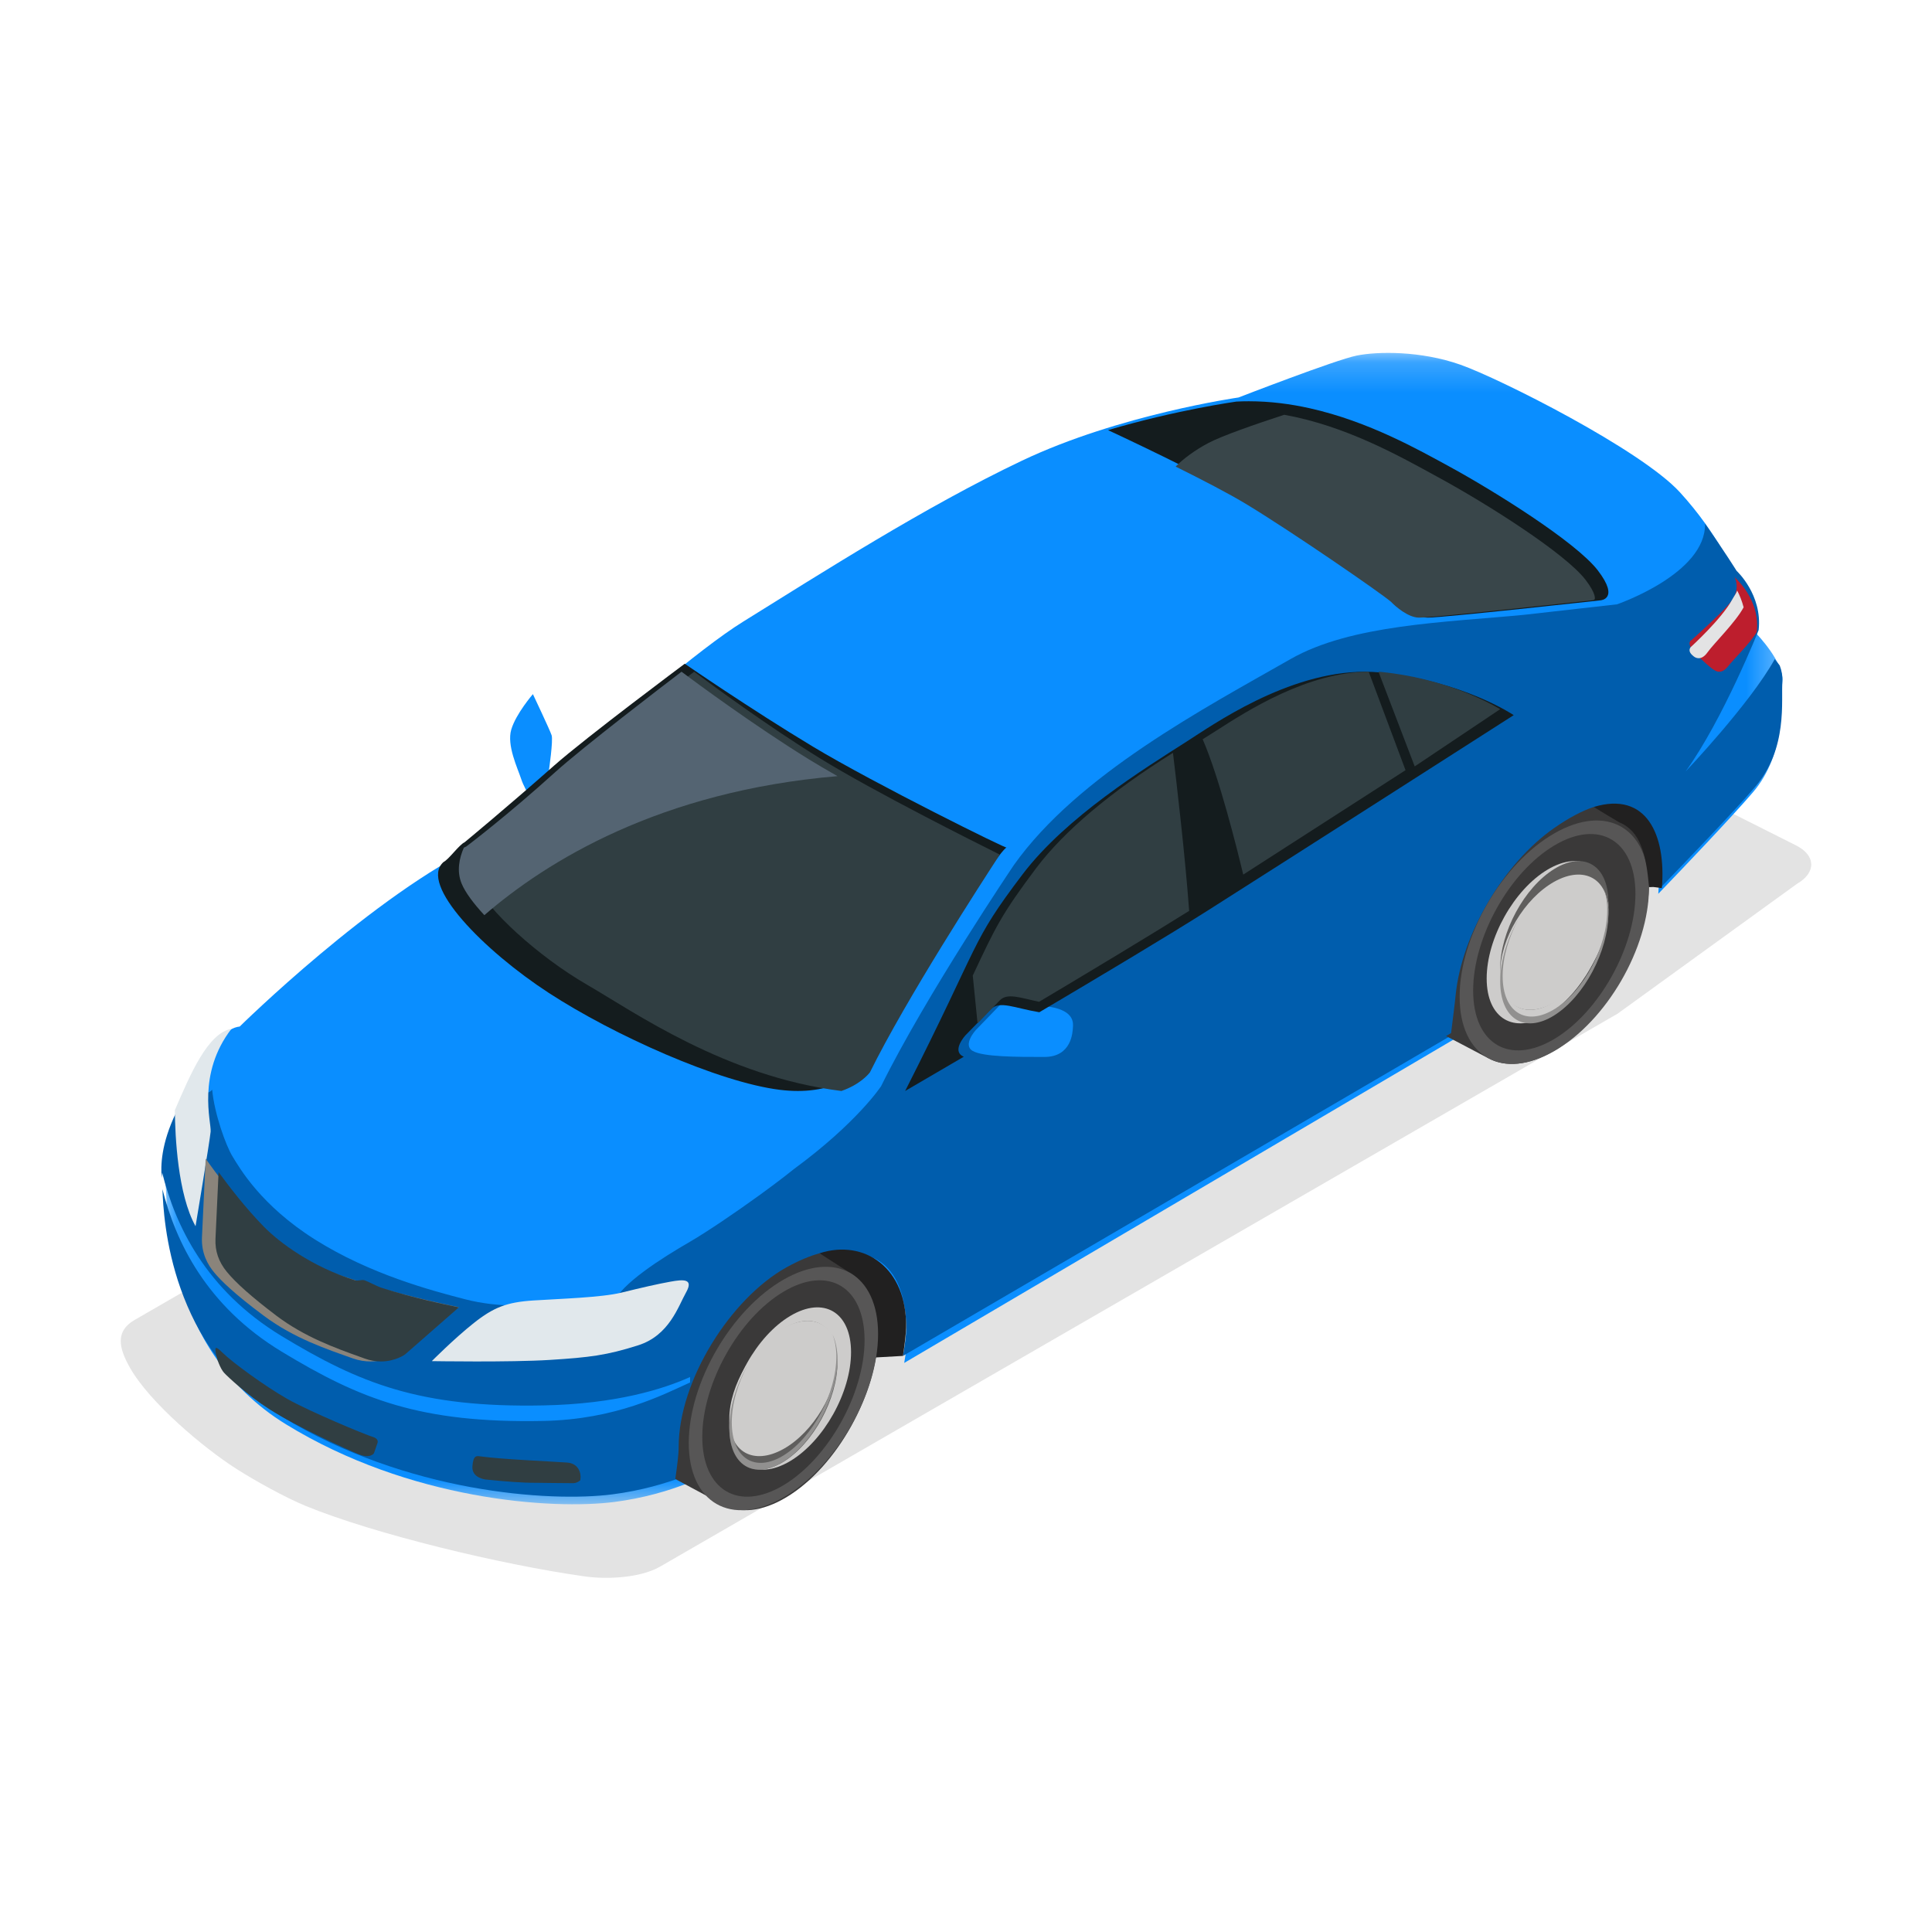 <?xml version="1.0" encoding="UTF-8"?>
<svg width="64px" height="64px" viewBox="0 0 64 64" version="1.1" xmlns="http://www.w3.org/2000/svg" xmlns:xlink="http://www.w3.org/1999/xlink">
    <title>car</title>
    <defs>
        <polygon id="path-1" points="0.126 0.19 53.701 0.19 53.701 38.331 0.126 38.331"></polygon>
    </defs>
    <g id="Page-1" stroke="none" stroke-width="1" fill="none" fill-rule="evenodd">
        <g id="car" transform="translate(4, 11.5)">
            <path d="M55.485,16.499 C56.155,16.829 56.174,17.405 55.527,17.778 L49.587,22.078 L17.869,40.395 C17.222,40.769 16.121,40.826 15.381,40.722 C12.565,40.326 8.387,39.311 6.138,38.391 C5.447,38.108 4.436,37.546 3.808,37.143 C2.751,36.465 0.963,34.972 0.301,33.801 C-0.065,33.152 -0.188,32.599 0.459,32.225 L39.433,9.713 C40.08,9.339 41.157,9.304 41.827,9.635 L55.485,16.499 Z" id="Fill-1" fill="#E3E3E3"></path>
            <g id="Group-5" transform="translate(1.344, 0)">
                <mask id="mask-2" fill="white">
                    <use xlink:href="#path-1"></use>
                </mask>
                <g id="Clip-4"></g>
                <path d="M52.857,9.511 C52.988,8.331 52.129,7.54 52.129,7.54 C52.129,7.54 51.593,6.213 50.302,4.804 C49.011,3.396 44.344,1.043 43.033,0.581 C41.722,0.118 40.292,0.138 39.597,0.279 C38.901,0.419 35.685,1.667 35.685,1.667 C35.685,1.667 31.732,2.23 28.515,3.758 C25.297,5.287 21.842,7.499 19.28,9.089 C17.786,10.015 15.088,12.361 13.095,14.158 L12.84,14.015 C12.84,14.015 12.985,13.027 12.929,12.856 C12.873,12.684 12.309,11.494 12.309,11.494 C12.309,11.494 11.745,12.146 11.592,12.669 C11.438,13.19 11.801,13.941 11.922,14.308 C11.991,14.517 12.129,14.764 12.236,14.937 C12.238,14.935 12.24,14.933 12.241,14.931 C11.264,15.825 10.601,16.451 10.601,16.451 C7.046,18.12 2.597,22.505 2.597,22.505 C1.703,22.606 1.186,24.356 0.611,25.562 C0.034,26.769 0.115,27.553 0.154,27.895 C0.193,28.238 0.034,33.166 4.126,35.68 C8.217,38.194 12.94,38.522 15.02,38.253 C15.979,38.128 16.781,37.886 17.368,37.661 C17.426,37.259 17.481,36.882 17.481,36.622 C17.481,34.48 19.204,31.814 21.071,30.804 C23.488,29.493 24.716,30.6 24.716,32.743 C24.716,32.955 24.672,33.294 24.609,33.649 L42.975,22.837 C43.032,22.376 43.094,21.904 43.122,21.618 C43.318,19.656 44.685,17.377 46.293,16.263 C48.861,14.483 49.75,15.971 49.589,18.106 C49.589,18.107 49.589,18.108 49.588,18.109 C50.482,17.18 51.964,15.627 52.718,14.754 C53.843,13.453 53.646,11.697 53.699,11.066 C53.751,10.436 52.857,9.511 52.857,9.511" id="Fill-3" fill="#0A8EFF" mask="url(#mask-2)"></path>
            </g>
            <path d="M31.541,22.542 C31.531,22.677 31.509,23.513 30.596,23.513 C29.682,23.513 28.57,23.513 28.223,23.314 C27.878,23.116 28.321,22.626 28.321,22.626 L29.172,21.746 C29.464,21.454 29.962,21.717 30.783,21.853 C31.603,21.988 31.552,22.405 31.541,22.542 M54.792,10.333 C53.974,11.808 51.838,14.056 51.838,14.056 C53.091,12.312 54.257,9.373 54.257,9.373 C54.389,8.198 53.527,7.41 53.527,7.41 C53.527,7.41 53.117,6.75 52.481,5.847 C52.519,7.509 49.564,8.519 49.564,8.519 L46.482,8.867 C43.878,9.118 40.761,9.184 38.75,10.333 C35.933,11.942 31.718,14.155 29.592,17.147 C29.592,17.147 26.682,21.454 25.188,24.48 C25.188,24.48 24.402,25.685 22.291,27.233 C22.291,27.233 21.88,27.57 21.172,28.082 C20.33,28.693 19.399,29.318 18.869,29.627 C17.891,30.193 16.594,31.02 16.315,31.661 C16.315,31.661 14.998,32.318 13.634,31.73 C13.634,31.73 12.564,31.838 11.413,31.541 C10.264,31.245 8.252,30.705 6.44,29.564 C4.626,28.422 3.926,27.17 3.706,26.814 C3.484,26.459 3.098,25.38 3.029,24.597 C3.029,24.597 2.776,24.967 2.312,24.273 C2.149,24.646 1.992,25.025 1.831,25.361 C1.331,26.4 1.323,27.123 1.355,27.521 C1.359,27.464 1.365,27.406 1.372,27.344 C1.803,29.079 2.808,31.231 5.33,32.76 C7.92,34.329 9.914,35.139 14.003,35.056 C16.41,35.008 17.978,34.513 18.86,34.116 L18.86,34.296 C17.978,34.694 16.41,35.522 14.003,35.57 C9.914,35.652 7.92,34.843 5.33,33.274 C2.825,31.756 1.816,29.621 1.381,27.892 C1.419,28.915 1.632,33.166 5.357,35.439 C9.463,37.944 14.202,38.27 16.289,38.002 C17.251,37.878 18.056,37.636 18.646,37.413 C18.703,37.012 18.758,36.637 18.758,36.378 C18.758,34.244 20.488,31.589 22.362,30.582 C24.787,29.277 26.019,30.38 26.019,32.514 C26.019,32.725 25.975,33.062 25.912,33.416 L44.341,22.647 C44.398,22.188 44.46,21.717 44.489,21.432 C44.685,19.478 46.057,17.208 47.671,16.099 C50.248,14.326 51.139,15.808 50.978,17.934 C50.978,17.935 50.978,17.936 50.977,17.937 C51.874,17.012 53.361,15.465 54.118,14.596 C55.247,13.3 54.992,11.684 55.045,11.056 C55.056,10.916 55.019,10.703 54.956,10.546 L54.792,10.333 Z" id="Fill-6" fill="#005DAD"></path>
            <path d="M41.724,10.777 C41.553,10.76 41.383,10.752 41.213,10.752 C38.645,10.752 36.154,12.527 35.294,13.075 C33.913,13.956 31.32,15.559 29.879,17.457 C28.119,19.778 28.554,19.571 25.984,24.64 C25.984,24.64 26.772,24.182 27.927,23.505 C27.911,23.498 27.894,23.492 27.881,23.483 C27.536,23.287 27.978,22.8 27.978,22.8 L28.828,21.928 C29.118,21.638 29.614,21.897 30.429,22.032 C32.458,20.832 34.697,19.494 36.01,18.661 C38.855,16.856 46.144,12.19 46.144,12.19 C46.144,12.19 44.469,11.055 41.724,10.777" id="Fill-8" fill="#141C1E"></path>
            <path d="M24.05,30.501 L23.148,30.016 C22.815,30.109 22.45,30.262 22.052,30.483 C20.196,31.517 18.482,34.241 18.482,36.43 C18.482,36.696 18.428,37.082 18.371,37.492 C18.37,37.492 18.369,37.493 18.368,37.493 L19.957,38.347 C20.501,38.645 21.239,38.584 22.052,38.097 C23.729,37.089 25.088,34.639 25.088,32.624 C25.088,31.529 24.687,30.787 24.05,30.501" id="Fill-10" fill="#3A3939"></path>
            <path d="M24.095,30.625 C24.659,30.92 25.015,31.683 25.015,32.81 C25.015,33.025 25.001,33.246 24.977,33.469 L25.912,33.416 C25.967,33.043 26.01,32.707 26.015,32.484 C26.055,30.498 24.635,29.536 23.148,30.016 L24.095,30.625 Z" id="Fill-12" fill="#212020"></path>
            <path d="M25.088,32.693 C25.088,34.685 23.684,37.106 21.953,38.102 C20.221,39.097 18.817,38.289 18.816,36.299 C18.816,34.307 20.221,31.886 21.953,30.891 C23.684,29.895 25.088,30.702 25.088,32.693" id="Fill-14" fill="#575656"></path>
            <path d="M24.64,32.894 C24.64,34.664 23.436,36.816 21.953,37.701 C20.467,38.586 19.264,37.869 19.264,36.099 C19.264,34.329 20.467,32.176 21.953,31.291 C23.436,30.406 24.639,31.123 24.64,32.894" id="Fill-16" fill="#3A3939"></path>
            <path d="M24.192,33.294 C24.192,34.622 23.29,36.236 22.176,36.9 C21.063,37.563 20.16,37.026 20.16,35.698 C20.16,34.37 21.063,32.756 22.176,32.093 C23.29,31.428 24.192,31.966 24.192,33.294" id="Fill-18" fill="#CDCCCB"></path>
            <path d="M23.744,33.619 C23.744,34.836 22.942,36.315 21.953,36.924 C20.962,37.531 20.16,37.039 20.16,35.822 C20.16,34.605 20.962,33.125 21.953,32.517 C22.942,31.908 23.744,32.401 23.744,33.619" id="Fill-20" fill="#5F5E5D"></path>
            <path d="M23.744,33.495 C23.744,34.6 22.942,35.946 21.952,36.5 C20.962,37.052 20.16,36.604 20.16,35.498 C20.16,34.391 20.962,33.045 21.952,32.493 C22.942,31.94 23.744,32.388 23.744,33.495" id="Fill-22" fill="#CDCCCB"></path>
            <path d="M23.578,32.704 C23.659,32.905 23.705,33.152 23.705,33.441 C23.705,34.642 22.93,36.102 21.973,36.702 C21.017,37.303 20.241,36.816 20.241,35.615 C20.241,35.004 20.441,34.326 20.765,33.728 C20.394,34.373 20.16,35.122 20.16,35.793 C20.16,37.035 20.962,37.539 21.952,36.918 C22.941,36.297 23.744,34.786 23.744,33.544 C23.744,33.206 23.684,32.924 23.578,32.704" id="Fill-24" fill="#91908F"></path>
            <path d="M49.55,15.629 L48.795,15.232 C48.416,15.357 47.979,15.584 47.482,15.931 C45.828,17.082 44.422,19.437 44.22,21.464 C44.192,21.759 44.127,22.247 44.069,22.723 L43.904,22.82 L45.315,23.562 C45.879,23.862 46.641,23.801 47.482,23.308 C49.217,22.29 50.624,19.812 50.624,17.775 C50.624,16.668 50.208,15.918 49.55,15.629" id="Fill-26" fill="#3A3939"></path>
            <path d="M50.624,17.909 C50.624,19.901 49.22,22.322 47.488,23.318 C45.756,24.313 44.352,23.506 44.352,21.515 C44.352,19.524 45.756,17.102 47.488,16.107 C49.22,15.11 50.624,15.918 50.624,17.909" id="Fill-28" fill="#575656"></path>
            <path d="M50.176,18.11 C50.176,19.88 48.972,22.032 47.489,22.917 C46.004,23.802 44.8,23.084 44.8,21.314 C44.8,19.544 46.003,17.392 47.489,16.507 C48.972,15.622 50.176,16.339 50.176,18.11" id="Fill-30" fill="#3A3939"></path>
            <path d="M49.28,18.51 C49.28,19.837 48.378,21.452 47.264,22.116 C46.15,22.779 45.248,22.241 45.248,20.914 C45.248,19.586 46.15,17.972 47.264,17.308 C48.378,16.645 49.28,17.183 49.28,18.51" id="Fill-32" fill="#CDCCCB"></path>
            <path d="M49.28,18.387 C49.28,19.603 48.479,21.083 47.489,21.691 C46.498,22.3 45.696,21.806 45.696,20.59 C45.696,19.373 46.498,17.893 47.489,17.285 C48.478,16.676 49.28,17.169 49.28,18.387" id="Fill-34" fill="#5F5E5D"></path>
            <path d="M49.28,18.71 C49.28,19.817 48.478,21.162 47.487,21.715 C46.498,22.268 45.696,21.82 45.696,20.713 C45.696,19.607 46.498,18.262 47.487,17.708 C48.478,17.156 49.28,17.604 49.28,18.71" id="Fill-36" fill="#CDCCCB"></path>
            <path d="M49.115,17.92 C49.197,18.12 49.241,18.367 49.241,18.657 C49.241,19.858 48.466,21.318 47.51,21.918 C46.553,22.519 45.777,22.032 45.777,20.831 C45.777,20.22 45.978,19.541 46.302,18.944 C45.931,19.589 45.696,20.338 45.696,21.009 C45.696,22.251 46.498,22.755 47.488,22.134 C48.478,21.512 49.28,20.002 49.28,18.76 C49.28,18.422 49.221,18.14 49.115,17.92" id="Fill-38" fill="#91908F"></path>
            <path d="M49.032,15.377 L49.639,15.741 C50.342,16.026 50.54,16.826 50.624,17.885 C50.625,17.894 50.786,17.877 50.786,17.885 L51.051,17.92 C51.052,17.919 51.052,17.918 51.052,17.916 C51.195,16.151 50.542,14.702 48.795,15.232 L49.032,15.377 Z" id="Fill-40" fill="#212020"></path>
            <path d="M18.683,10.487 C18.683,10.487 15.419,12.921 14.353,13.863 C12.758,15.274 11.388,16.403 11.388,16.403 C11.207,16.485 10.876,16.962 10.692,17.056 C9.862,17.79 12.027,19.991 14.18,21.392 C16.332,22.793 19.813,24.354 21.842,24.603 C22.049,24.628 22.245,24.64 22.429,24.64 C24.022,24.64 24.648,23.769 24.648,23.769 C26.024,21.037 29.256,16.479 29.349,16.576 C29.441,16.673 24.992,14.473 22.927,13.232 C20.864,11.99 18.683,10.487 18.683,10.487 Z" id="Fill-42" fill="#141C1E"></path>
            <path d="M48.933,7.399 C48.201,6.445 45.453,4.74 44.022,3.96 C43,3.403 41.342,2.462 39.396,2.026 C38.747,1.88 38.068,1.792 37.368,1.792 C37.232,1.792 37.093,1.795 36.955,1.803 C36.955,1.803 34.995,2.073 32.704,2.748 C32.704,2.748 36.007,4.279 37.503,5.187 C38.999,6.094 41.904,8.102 42.234,8.387 C42.234,8.387 42.771,8.96 43.291,8.96 C43.812,8.96 49.014,8.387 49.014,8.387 C49.014,8.387 49.664,8.355 48.933,7.399" id="Fill-44" fill="#141C1E"></path>
            <path d="M23.185,13.634 C21.428,12.552 19.491,11.123 18.995,10.752 C18.398,11.206 15.738,13.24 14.817,14.074 C13.25,15.491 11.924,16.495 11.91,16.505 L11.894,16.517 L11.875,16.526 C11.855,16.536 11.833,16.547 11.812,16.557 C11.665,16.895 11.564,17.333 11.745,17.755 C12.113,18.617 13.819,20.177 15.441,21.117 C17.009,22.024 20.024,24.16 23.873,24.64 C24.48,24.43 24.766,24.091 24.818,24.022 C26.016,21.594 28.533,17.708 29.12,16.81 C28.269,16.387 24.95,14.721 23.185,13.634" id="Fill-46" fill="#303E42"></path>
            <path d="M36.268,12.719 C36.104,12.824 35.96,12.916 35.84,12.989 C36.385,14.238 36.974,16.596 37.184,17.472 C38.685,16.509 40.784,15.157 42.56,14.013 L41.34,10.752 C39.311,10.764 37.333,12.034 36.268,12.719" id="Fill-48" fill="#303E42"></path>
            <path d="M41.79,10.762 C41.749,10.758 41.706,10.755 41.664,10.752 L42.864,13.888 C44.151,13.027 45.223,12.309 45.696,11.992 C45.149,11.673 43.754,10.971 41.79,10.762" id="Fill-50" fill="#303E42"></path>
            <path d="M48.754,8.384 L48.757,8.384 C48.757,8.384 48.813,8.377 48.827,8.348 C48.829,8.342 48.891,8.189 48.524,7.708 C47.846,6.827 45.263,5.191 43.645,4.311 L43.483,4.222 C42.343,3.601 40.574,2.605 38.542,2.24 C37.613,2.543 36.476,2.936 36.02,3.18 C35.587,3.41 35.208,3.69 34.944,3.956 C35.809,4.385 36.701,4.847 37.288,5.202 C38.791,6.112 41.724,8.13 42.077,8.434 L42.085,8.44 L42.092,8.448 C42.227,8.591 42.652,8.96 43.007,8.96 C43.413,8.96 46.937,8.584 48.743,8.386 L48.754,8.384 Z" id="Fill-52" fill="#39464A"></path>
            <polygon id="Fill-54" fill="#C5D0D3" points="18.599 11.648 15.68 14.336 19.264 12.433"></polygon>
            <path d="M22.783,13.646 C21.019,12.559 19.074,11.125 18.576,10.752 C17.977,11.208 15.307,13.25 14.381,14.088 C12.809,15.511 11.477,16.519 11.463,16.529 L11.447,16.541 L11.428,16.55 C11.408,16.56 11.386,16.571 11.365,16.581 C11.217,16.92 11.116,17.36 11.298,17.784 C11.419,18.068 11.685,18.428 12.045,18.816 C14.113,17.026 17.862,14.709 23.744,14.211 C23.394,14.012 23.068,13.822 22.783,13.646" id="Fill-56" fill="#546472"></path>
            <path d="M2.978,25.985 C3.005,25.677 2.511,24.081 3.669,22.578 C2.877,22.729 2.305,24.088 1.792,25.276 C1.8,26.139 1.889,28.067 2.478,29.12 C2.478,29.12 2.95,26.292 2.978,25.985 Z" id="Fill-58" fill="#E1E8EC"></path>
            <path d="M10.304,33.589 C10.304,33.589 11.041,32.846 11.694,32.328 C12.348,31.81 12.783,31.637 13.665,31.58 C14.547,31.523 15.916,31.483 16.581,31.321 C17.244,31.158 17.783,31.033 18.209,30.957 C18.634,30.88 18.987,30.851 18.728,31.311 C18.468,31.772 18.174,32.738 17.137,33.066 C16.099,33.396 15.533,33.466 14.215,33.549 C12.897,33.632 10.304,33.589 10.304,33.589" id="Fill-60" fill="#E1E8EC"></path>
            <path d="M7.475,30.815 C7.67,30.876 7.864,30.945 8.059,31.005 C9.661,31.505 11.2,31.801 11.2,31.801 L9.159,33.34 C9.159,33.34 8.809,33.6 8.27,33.6 C8.093,33.6 7.895,33.572 7.683,33.497 C6.826,33.193 5.746,32.836 4.747,32.092 C3.735,31.34 3.31,30.911 3.096,30.653 C2.881,30.395 2.667,30.015 2.69,29.487 C2.713,28.959 2.813,26.88 2.813,26.88 C2.813,26.88 3.638,28.083 4.554,28.996 C5.105,29.545 6.15,30.406 7.475,30.815" id="Fill-62" fill="#8A847B"></path>
            <path d="M8.079,33.503 L7.933,33.45 C7.111,33.156 6.088,32.789 5.153,32.082 C4.351,31.474 3.814,30.999 3.511,30.627 C3.243,30.299 3.121,29.943 3.138,29.539 C3.154,29.158 3.209,27.99 3.241,27.328 C3.565,27.774 4.139,28.525 4.747,29.142 C5.261,29.664 6.33,30.462 7.76,30.912 C7.859,30.943 7.981,30.879 8.079,30.912 C8.177,30.945 8.522,31.123 8.62,31.154 C9.775,31.52 10.646,31.688 11.2,31.808 L9.421,33.365 C9.42,33.367 9.1,33.6 8.62,33.6 C8.44,33.6 8.259,33.567 8.079,33.503 Z" id="Fill-64" fill="#303E42"></path>
            <path d="M14.786,36.949 C14.19,36.906 12.654,36.845 11.917,36.745 C11.795,36.729 11.676,36.691 11.649,37.078 C11.623,37.465 12.089,37.511 12.089,37.511 C12.736,37.577 13.338,37.623 13.726,37.619 C13.726,37.619 14.886,37.634 14.994,37.632 C15.128,37.628 15.223,37.535 15.223,37.535 C15.266,37.287 15.159,36.976 14.786,36.949" id="Fill-66" fill="#303E42"></path>
            <path d="M8.503,36.307 L8.387,36.642 C8.387,36.642 8.268,36.833 7.873,36.67 C7.479,36.507 5.857,35.779 4.907,35.172 C4.202,34.721 3.548,34.111 3.424,33.977 C3.3,33.844 3.172,33.493 3.158,33.365 C3.145,33.235 3.054,32.991 3.369,33.307 C3.685,33.622 4.792,34.431 5.524,34.845 C6.258,35.258 8.075,36.018 8.382,36.111 C8.382,36.111 8.553,36.164 8.503,36.307" id="Fill-68" fill="#303E42"></path>
            <path d="M53.457,7.616 C53.457,7.616 53.696,8.028 53.304,8.477 C52.912,8.926 52.025,9.71 52.025,9.71 C52.025,9.71 51.794,9.805 52.26,10.247 C52.727,10.689 52.779,10.689 52.779,10.689 C52.779,10.689 52.848,10.752 52.952,10.752 C53.03,10.752 53.129,10.715 53.232,10.587 C53.47,10.289 53.965,9.821 54.193,9.441 C54.314,8.489 53.659,7.803 53.457,7.616" id="Fill-70" fill="#BD1E2D"></path>
            <path d="M52.563,10.111 C52.783,9.803 53.489,9.12 53.76,8.618 C53.706,8.412 53.632,8.226 53.548,8.064 C53.513,8.161 53.44,8.252 53.377,8.369 C53.033,9.001 52.022,9.923 52.022,9.923 C52.022,9.923 51.862,10.048 52.092,10.231 C52.092,10.231 52.163,10.304 52.271,10.304 C52.353,10.304 52.456,10.261 52.563,10.111" id="Fill-72" fill="#E3E3E4"></path>
            <path d="M29.118,21.639 C29.371,21.384 29.78,21.55 30.421,21.686 C32.137,20.664 34.028,19.525 35.392,18.674 C35.263,16.884 34.972,14.399 34.856,13.44 C32.806,14.718 31.25,16.028 30.325,17.257 C29.174,18.79 28.975,19.216 28.231,20.802 C28.229,20.807 28.226,20.813 28.224,20.817 L28.383,22.4 L29.118,21.639 Z" id="Fill-74" fill="#303E42"></path>
        </g>
    </g>
</svg>